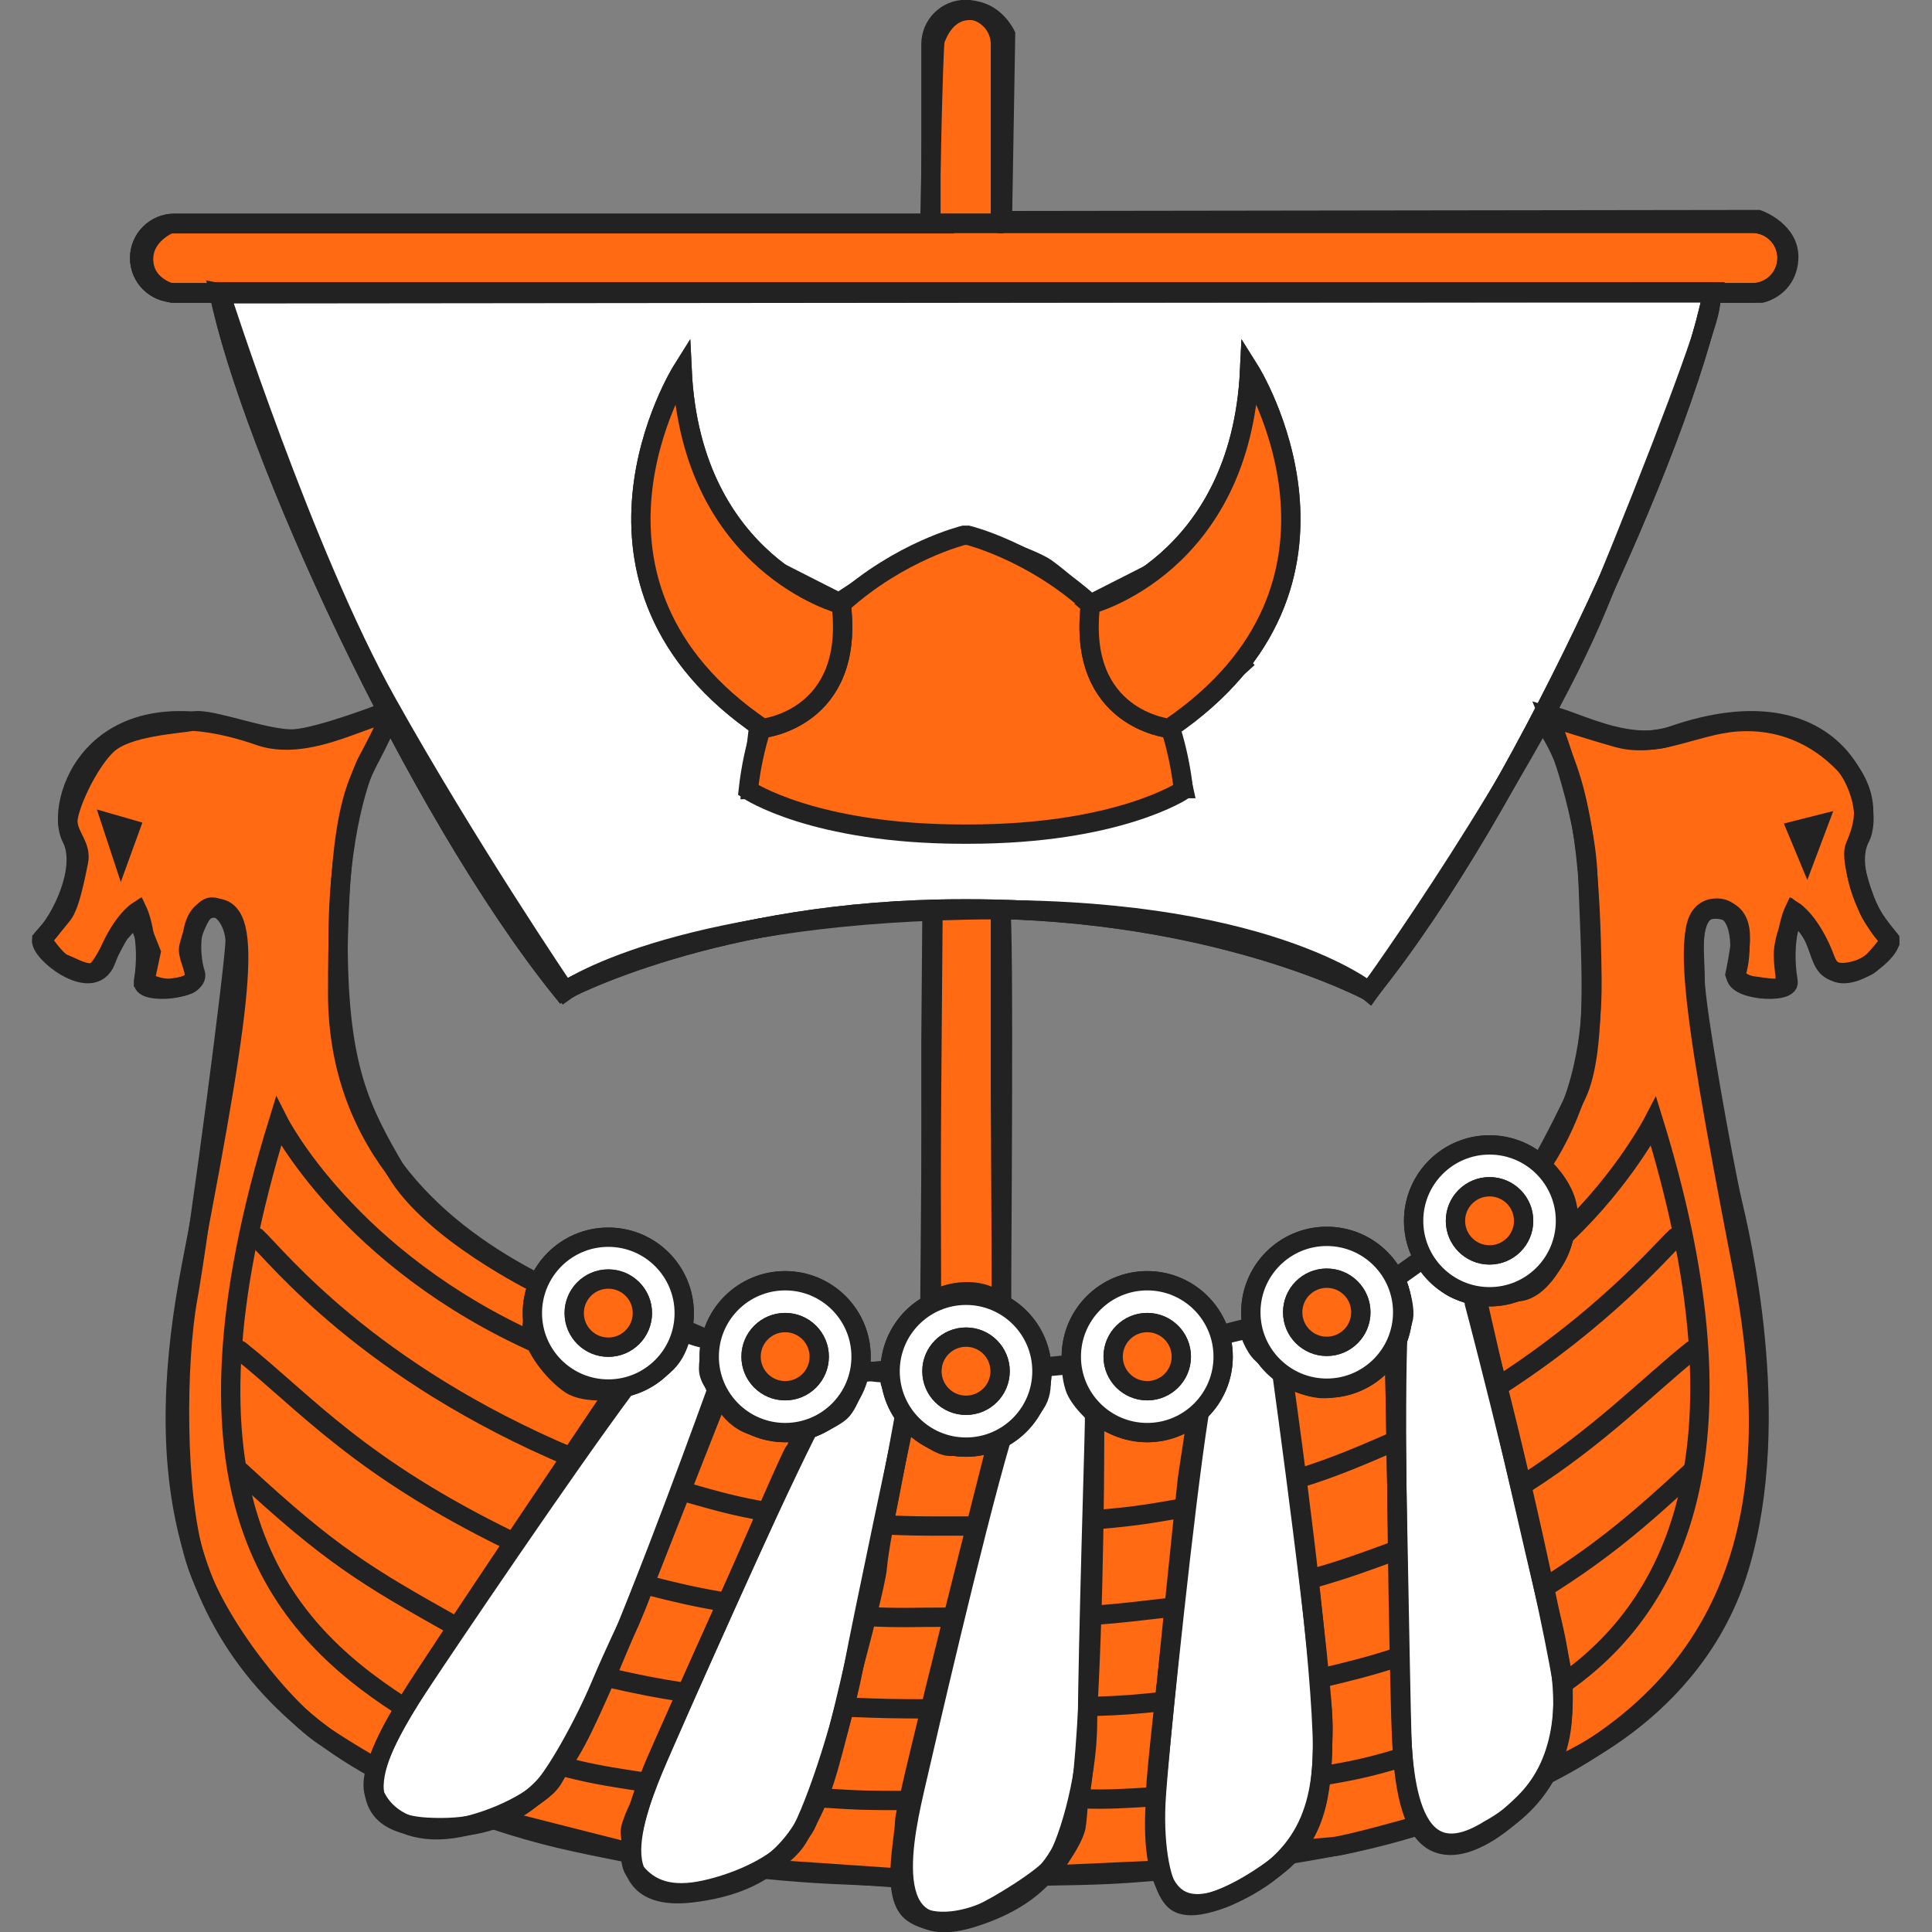 <svg width="600" height="600" viewBox="0 0 600 600" fill="none" xmlns="http://www.w3.org/2000/svg">
<rect x="0" y="0" width="600" height="600" fill="#808080" stroke="none"/>
<g clip-path="url(#clip0_14_7667)">
<path fill-rule="evenodd" clip-rule="evenodd" d="M311.312 68.522L312.291 10.742C312.291 10.742 308.7 3.234 301.192 3.234C293.684 3.234 291.072 10.742 290.419 12.374C289.767 14.006 288.787 69.175 288.787 69.175L289.113 69.501H52.77C52.77 69.501 44.282 72.766 44.608 80.927C44.935 89.088 53.422 91.046 53.422 91.046H547.002C547.002 91.046 554.837 89.414 555.49 80.6C556.143 71.786 546.023 68.195 546.023 68.195L311.312 68.522Z" fill="#FF6A13" stroke="#232222" stroke-width="6"/>
<path fill-rule="evenodd" clip-rule="evenodd" d="M310.659 282.341C311.964 282.015 310.985 405.083 310.985 405.083C310.985 405.083 307.394 400.84 299.559 401.166C291.725 401.492 288.787 405.083 288.787 405.083L289.766 281.688L310.659 282.341Z" fill="#FF6A13" stroke="#232222" stroke-width="6"/>
<path fill-rule="evenodd" clip-rule="evenodd" d="M68.4 91.022C68.4 91.022 94.484 172.273 119.875 217.747C145.266 263.22 175.505 307.77 175.505 307.77C175.505 307.77 208.052 284.457 300.152 282.61C392.253 280.763 425.262 308.001 425.262 308.001C425.262 308.001 475.352 238.521 496.126 188.201C516.901 137.88 529.827 102.563 530.982 95.869C532.136 89.175 530.751 90.791 530.751 90.791L69.554 91.252L68.4 91.022Z" fill="white" stroke="#232222" stroke-width="6"/>
<mask id="mask0_14_7667" style="mask-type:luminance" maskUnits="userSpaceOnUse" x="-132" y="-47" width="861" height="880">
<path d="M-131.67 -46.044H728.155V832.722H-131.67V-46.044Z" fill="white"/>
</mask>
<g mask="url(#mask0_14_7667)">
<path d="M289.278 402.162L289.114 339.291V323.076L289.443 282.431M289.114 68.502V13.718C289.114 7.762 293.942 2.933 299.904 2.933C305.855 2.933 310.688 7.762 310.688 13.718V69.489M310.688 283.253V339.291L311.018 403.952" stroke="#232222" stroke-width="6" stroke-miterlimit="10" stroke-linecap="round"/>
</g>
<path fill-rule="evenodd" clip-rule="evenodd" d="M118.385 221.623C118.385 221.623 99.777 228.805 91.616 229.458C83.455 230.111 65.501 222.929 60.278 223.908C55.055 224.887 39.712 225.54 33.51 231.09C27.307 236.639 20.452 251.656 21.105 255.899C21.758 260.143 25.349 262.98 24.369 267.651C23.39 272.322 21.758 281.035 19.473 283.974C17.188 286.911 12.944 291.808 12.944 291.808C12.944 291.808 17.188 298.337 19.799 299.316C22.411 300.296 26.654 302.907 29.266 301.928C31.878 300.948 35.468 291.808 37.427 289.523C39.386 287.238 42.324 284.3 42.324 284.3L46.894 295.725L44.935 304.866C44.935 304.866 49.505 307.477 53.749 306.824C57.993 306.172 59.625 305.845 60.278 303.56C60.931 301.275 57.993 296.705 58.646 294.093C59.299 291.482 61.91 281.688 65.827 281.688C69.745 281.688 72.683 286.911 73.009 291.808C73.336 296.705 61.91 383.538 58.319 403.125C54.728 422.711 54.402 463.516 60.604 484.082C66.807 504.648 88.678 531.416 100.757 539.251C112.835 547.086 116.426 548.718 116.426 548.718C116.426 548.718 138.624 509.218 155.599 486.694C172.574 464.169 192.16 431.525 192.16 431.525C192.16 431.525 182.041 433.157 177.144 429.893C172.247 426.628 164.086 417.162 165.392 410.633C166.698 404.104 166.698 398.554 166.698 398.554C166.698 398.554 134.054 382.559 122.955 363.625C111.856 344.692 105.327 331.634 105 294.746C104.674 257.858 112.835 238.598 114.141 236.313C115.447 234.028 120.017 224.887 120.017 224.887L118.385 221.623Z" fill="#FF6A13" stroke="#232222" stroke-width="6"/>
<path fill-rule="evenodd" clip-rule="evenodd" d="M480.735 549.697C480.735 549.697 526.11 533.375 540.147 486.694C554.184 440.013 540.147 382.559 537.862 372.766C535.577 362.972 526.437 313.027 526.437 304.213C526.437 295.399 524.152 282.341 532.639 282.341C541.126 282.341 540.474 290.176 540.474 292.461C540.474 294.746 538.841 302.581 538.841 302.581C538.841 302.581 539.821 305.519 544.391 306.172C548.961 306.824 552.552 307.477 553.858 306.172C555.164 304.866 553.858 301.601 553.858 296.378C553.858 291.155 557.449 283.647 557.449 283.647C557.449 283.647 561.692 287.238 563.651 291.808C565.61 296.378 565.936 300.296 569.527 301.601C573.118 302.907 578.014 300.948 579.973 299.969C581.932 298.99 587.155 292.135 587.155 292.135C587.155 292.135 582.585 286.585 580.952 283.647C579.32 280.709 574.424 267.325 576.056 263.081C577.688 258.837 582.585 249.371 573.118 237.619C564.088 228.034 552.424 223.28 539.445 224.173C526.256 225.081 514.353 232.997 501.301 228.805C495.425 227.173 481.061 222.602 481.061 222.602C481.061 222.602 492.487 250.878 493.14 272.322C493.792 293.767 496.404 325.758 489.549 340.121C482.693 354.485 478.45 361.667 478.45 361.667C478.45 361.667 489.222 370.481 486.611 380.927C483.999 391.373 478.123 400.513 471.594 401.166C465.066 401.819 457.231 402.145 457.231 402.145C465.968 429.922 478.827 487.389 485.631 521.95C484.979 533.049 480.735 549.697 480.735 549.697Z" fill="#FF6A13" stroke="#232222" stroke-width="6"/>
<mask id="mask1_14_7667" style="mask-type:luminance" maskUnits="userSpaceOnUse" x="-132" y="-47" width="861" height="880">
<path d="M-131.67 -46.044H728.155V832.722H-131.67V-46.044Z" fill="white"/>
</mask>
<g mask="url(#mask1_14_7667)">
<path d="M531.915 90.663C522.241 138.409 471.063 251.063 425.19 307.858C425.19 307.858 377.757 282.269 300.99 282.269H298.907C222.14 282.269 174.707 307.858 174.707 307.858C128.834 251.063 77.656 138.409 67.982 90.663H531.915Z" stroke="#232222" stroke-width="6"/>
<path d="M531.915 90.663C522.241 138.409 471.063 251.063 425.19 307.858C425.19 307.858 377.757 282.269 300.99 282.269H298.907C222.14 282.269 174.707 307.858 174.707 307.858C128.834 251.063 77.656 138.409 67.982 90.663H531.915Z" stroke="#232222" stroke-width="6" stroke-miterlimit="10" stroke-linecap="round"/>
<path d="M332.878 90.922H544.197C550.153 90.922 554.984 86.094 554.984 80.132C554.984 74.18 550.153 69.347 544.197 69.347H332.878H265.473H54.154C48.198 69.347 43.367 74.18 43.367 80.132C43.367 86.094 48.198 90.922 54.154 90.922H265.473H332.878Z" stroke="#232222" stroke-width="6"/>
<path d="M332.878 90.922H544.197C550.153 90.922 554.984 86.094 554.984 80.132C554.984 74.18 550.153 69.347 544.197 69.347H332.878H265.473H54.154C48.198 69.347 43.367 74.18 43.367 80.132C43.367 86.094 48.198 90.922 54.154 90.922H265.473H332.878Z" stroke="#232222" stroke-width="6" stroke-miterlimit="10" stroke-linecap="round"/>
</g>
<path fill-rule="evenodd" clip-rule="evenodd" d="M357.772 177.938L385.332 206.387L363.402 226.243L367.551 244.913L233.304 245.209L241.306 177.345L260.569 187.124C260.569 187.124 275.386 177.048 282.795 173.788C290.204 170.529 299.391 166.972 300.576 166.972C301.761 166.972 320.728 173.492 324.877 176.456C329.026 179.419 338.509 187.717 338.509 187.717L357.772 177.938Z" fill="#FF6A13" stroke="#232222" stroke-width="6"/>
<mask id="mask2_14_7667" style="mask-type:luminance" maskUnits="userSpaceOnUse" x="-132" y="-47" width="861" height="880">
<path d="M-131.67 -46.044H728.155V832.722H-131.67V-46.044Z" fill="white"/>
</mask>
<g mask="url(#mask2_14_7667)">
<path fill-rule="evenodd" clip-rule="evenodd" d="M338.527 187.454C320.37 171.067 300.61 166.234 300.61 166.234H299.314C299.314 166.234 279.47 171.087 261.278 187.561" fill="#FF6A13"/>
<path d="M338.527 187.454C320.37 171.067 300.61 166.234 300.61 166.234H299.314C299.314 166.234 279.47 171.087 261.278 187.561" stroke="#232222" stroke-width="6" stroke-miterlimit="10" stroke-linecap="round"/>
<path fill-rule="evenodd" clip-rule="evenodd" d="M236.507 225.884C234.597 231.808 233.174 238.286 232.385 245.366C232.385 245.366 252.537 259.047 299.314 259.047H300.61C347.387 259.047 367.538 245.366 367.538 245.366C366.784 238.598 365.449 232.382 363.669 226.667" fill="#FF6A13"/>
<path d="M236.507 225.884C234.597 231.808 233.174 238.286 232.385 245.366C232.385 245.366 252.537 259.047 299.314 259.047H300.61C347.387 259.047 367.538 245.366 367.538 245.366C366.784 238.598 365.449 232.382 363.669 226.667" stroke="#232222" stroke-width="6" stroke-miterlimit="10" stroke-linecap="round"/>
<path fill-rule="evenodd" clip-rule="evenodd" d="M363.092 226.201C363.092 226.201 334.362 223.327 338.671 187.702C338.671 187.702 385.211 175.637 388.084 115.019C388.084 115.019 429.598 181.096 363.092 226.201Z" fill="#FF6A13" stroke="#232222" stroke-width="6"/>
<path d="M363.092 226.201C363.092 226.201 334.362 223.327 338.671 187.702C338.671 187.702 385.211 175.637 388.084 115.019C388.084 115.019 429.598 181.096 363.092 226.201Z" fill="#FF6A13" stroke="#232222" stroke-width="6" stroke-miterlimit="10" stroke-linecap="round"/>
<path fill-rule="evenodd" clip-rule="evenodd" d="M236.829 226.201C236.829 226.201 265.559 223.327 261.25 187.702C261.25 187.702 214.71 175.637 211.834 115.019C211.834 115.019 170.322 181.096 236.829 226.201Z" fill="#FF6A13" stroke="#232222" stroke-width="6"/>
<path d="M236.829 226.201C236.829 226.201 265.559 223.327 261.25 187.702C261.25 187.702 214.71 175.637 211.834 115.019C211.834 115.019 170.322 181.096 236.829 226.201Z" fill="#FF6A13" stroke="#232222" stroke-width="6" stroke-miterlimit="10" stroke-linecap="round"/>
</g>
<path fill-rule="evenodd" clip-rule="evenodd" d="M372.03 439.36C372.03 439.36 358.972 547.086 358.972 555.573C358.972 564.061 358.646 573.527 359.298 575.16C359.951 576.792 361.583 580.709 361.583 580.709L325.348 582.341C325.348 582.341 333.183 572.222 334.162 567.325C335.142 562.428 338.733 499.752 338.733 488.979C338.733 478.206 339.059 438.707 339.059 438.707C339.059 438.707 347.22 444.583 354.075 444.583C360.93 444.583 372.03 439.36 372.03 439.36Z" fill="#FF6A13" stroke="#232222" stroke-width="6"/>
<path d="M167.063 398.561C137.117 383.273 104.862 356.401 104.862 308.458C104.862 241.699 112.172 243.572 119.634 225.45C124.003 214.84 99.078 234.976 80.731 228.57C28.305 210.264 16.828 250.093 22.173 260.156C27.056 269.346 18.965 285.952 13.223 291.477C10.435 294.161 28.664 309.679 32.913 298.19C37.249 286.457 42.759 282.977 42.759 282.977C42.759 282.977 46.784 291.477 44.547 304.901C43.885 308.875 62.444 307.584 60.654 302.217C58.674 296.273 58.437 282.06 66.601 282.008C78.442 281.933 76.494 305.157 59.488 392.859C48.228 450.943 51.219 513.198 116.589 549.303M153.648 565.202C168.721 570.175 177.788 571.996 195.686 575.566M237.289 580.479C254.192 582.155 261.278 582.19 280.23 582.982M324.493 582.622C341.573 582.329 346.087 582.166 359.837 581.028M401.301 575.748C414.579 573.521 425.832 571.581 440.904 566.814M480.3 551.056C550.117 515.841 552.39 451.987 540.862 392.53C523.859 304.828 521.415 281.933 533.256 282.008C541.422 282.06 541.184 296.273 539.202 302.217C537.412 307.584 555.974 308.875 555.31 304.901C553.075 291.477 557.1 282.977 557.1 282.977C557.1 282.977 562.607 286.457 566.943 298.19C571.192 309.679 589.422 294.161 586.633 291.477C580.891 285.952 572.8 269.346 577.683 260.156C583.031 250.093 571.552 210.264 519.125 228.57C500.779 234.976 475.854 214.84 480.223 225.45C492.424 242.882 494.032 274.025 494.398 303.806C494.689 327.402 489.224 345.665 479.053 361.4M442.283 391.736C432.948 399.033 433.347 395.795 433.758 398.447M387.045 412.503C385.812 412.901 382.955 413.521 381.705 413.901M332.699 424.276C326.468 425.07 330.473 424.693 323.989 425.112" stroke="#232222" stroke-width="6" stroke-miterlimit="10" stroke-linecap="round"/>
<path fill-rule="evenodd" clip-rule="evenodd" d="M310.659 446.542C310.659 446.542 282.911 555.573 282.258 562.428C281.605 569.284 280.3 583.321 280.3 583.321L237.209 580.383C237.209 580.383 247.002 572.874 250.267 566.672C253.531 560.47 271.812 495.181 272.465 486.694C273.118 478.206 280.952 440.339 280.952 440.339C280.952 440.339 290.093 448.827 294.663 449.153C299.233 449.479 310.659 446.542 310.659 446.542Z" fill="#FF6A13" stroke="#232222" stroke-width="6"/>
<path fill-rule="evenodd" clip-rule="evenodd" d="M223.499 432.505C223.499 432.505 226.763 441.318 234.924 442.951C243.085 444.583 248.635 443.93 248.635 443.93C248.635 443.93 247.982 449.806 246.676 450.785C245.37 451.765 199.995 558.185 199.995 558.185C199.995 558.185 195.425 566.672 195.751 569.284C196.078 571.895 196.404 575.486 196.404 575.486L152.661 564.387C152.661 564.387 167.677 558.837 171.595 552.635C175.512 546.433 196.731 503.016 199.669 493.223C202.607 483.429 223.499 432.505 223.499 432.505Z" fill="#FF6A13" stroke="#232222" stroke-width="6"/>
<path fill-rule="evenodd" clip-rule="evenodd" d="M433.074 417.815C433.074 417.815 434.706 526.52 435.686 537.619C436.665 548.718 437.644 560.796 439.277 563.408C440.909 566.019 441.235 566.672 441.235 566.672C441.235 566.672 418.384 573.201 413.814 573.527C409.244 573.854 400.757 574.833 400.757 574.833C400.757 574.833 405.98 569.284 407.938 562.755C409.897 556.226 411.856 538.925 410.223 527.173C408.591 515.421 398.145 426.302 398.145 426.302C398.145 426.302 406.632 432.831 414.141 430.872C421.649 428.914 427.851 424.67 429.483 423.038C431.116 421.405 433.074 417.815 433.074 417.815Z" fill="#FF6A13" stroke="#232222" stroke-width="6"/>
<path d="M486.571 382.964C504.325 366.029 513.533 348.274 513.533 348.274C542.937 443.496 524.038 495.585 486.064 522.448M435.734 545.696C424.859 549.005 420.083 549.877 411.071 551.46M358.525 557.967C351.171 558.465 343.31 558.981 335.848 558.601M282.367 559.177C267.603 559.117 268.323 559.182 254.379 558.314M200.591 553.534C190.75 551.979 185.057 551.269 175.079 548.669M124.394 529.58C85.753 504.601 50.846 463.679 86.48 348.274C86.48 348.274 108.097 391.258 167.271 417.469" stroke="#232222" stroke-width="6" stroke-miterlimit="10" stroke-linecap="round"/>
<path d="M520.386 384.258C515.768 388.588 498.149 409.472 465.058 430.695M433.553 447.393C422.868 452.019 415.189 455.435 403.056 459.229M368.414 468.14C357.866 469.948 354.013 470.787 340.566 471.938M303.413 473.932H294.955C285.461 473.932 281.913 473.912 274.654 473.535M238.43 469.519C228.213 467.78 223.306 466.343 212.129 463.181M177.571 452.649C113.973 425.857 86.148 390.372 79.627 384.258" stroke="#232222" stroke-width="6" stroke-miterlimit="10" stroke-linecap="round"/>
<path d="M525.523 419.345C511.716 430.408 496.728 446.011 473.336 460.903M433.799 481.415C424.038 484.974 418.984 486.969 406.895 490.436M363.476 499.201C353.767 500.281 349.073 500.963 339.616 501.661M294.691 502.232C283.86 502.213 279.855 502.563 269.706 502.053M225.333 497.598C215.993 495.984 211.1 494.886 200.291 492.134M158.822 478.64C111.356 455.568 95.179 435.923 74.491 419.345" stroke="#232222" stroke-width="6" stroke-miterlimit="10" stroke-linecap="round"/>
<path d="M525.315 457C509.011 472.125 497.852 481.541 480.393 492.593M434.52 514.511C425.407 517.5 419.327 518.992 409.605 521.301M361.498 528.395C351.193 529.391 350.083 529.596 338.323 529.994M288.947 530.716C275.972 530.671 275.026 530.612 263.266 530.183M213.244 525.688C203.666 524.207 199.479 523.395 188.193 520.853M141.457 505.055C113.525 489.383 102.562 482.849 74.698 457" stroke="#232222" stroke-width="6" stroke-miterlimit="10" stroke-linecap="round"/>
<path d="M30.856 252.134L37.533 272.386L43.569 255.795L30.856 252.134Z" fill="#232222" stroke="#232222"/>
<path fill-rule="evenodd" clip-rule="evenodd" d="M211.745 412.567C211.745 412.567 211.283 420.876 204.82 425.031C198.357 429.186 191.432 431.495 191.432 431.495C191.432 431.495 134.186 516.44 127.723 527.058C121.26 537.676 113.412 551.526 116.643 557.989C119.875 564.452 127.261 569.069 138.341 568.146C149.421 567.222 163.271 560.759 167.887 556.142C172.504 551.526 181.275 535.829 186.354 523.826C191.432 511.823 195.587 503.513 195.587 503.513L223.748 431.956C223.748 431.956 220.055 428.725 220.055 425.031C220.055 421.338 221.44 416.722 221.44 416.722L211.745 412.567Z" fill="white" stroke="#232222" stroke-width="6"/>
<path fill-rule="evenodd" clip-rule="evenodd" d="M266.583 426.333C266.583 426.333 263.972 435.8 261.034 438.411C258.096 441.023 249.935 444.287 249.935 444.287C249.935 444.287 205.865 541.567 202.601 549.728C199.336 557.889 192.807 575.843 197.378 581.393C201.948 586.942 208.477 589.227 218.923 586.942C229.369 584.657 241.774 579.108 246.997 571.926C252.22 564.744 261.687 535.691 264.951 518.39C268.215 501.088 281.273 439.717 281.273 439.717C281.273 439.717 275.071 425.354 276.703 429.924C278.335 434.494 276.703 425.354 276.703 425.354L266.583 426.333Z" fill="white" stroke="#232222" stroke-width="6"/>
<path fill-rule="evenodd" clip-rule="evenodd" d="M322.405 424.701C322.405 424.701 325.016 430.903 321.425 436.126C317.835 441.349 309.673 447.878 309.673 447.878C309.673 447.878 280.947 560.501 280.947 565.724C280.947 570.947 276.376 589.227 283.558 594.124C290.74 599.021 301.186 595.756 305.103 594.124C309.021 592.492 323.71 583.678 327.301 579.108C330.892 574.538 337.748 553.645 337.748 534.712C337.748 515.778 340.033 439.064 340.033 439.064C340.033 439.064 335.136 434.82 333.83 430.903C332.524 426.986 332.851 423.721 332.851 423.721L322.405 424.701Z" fill="white" stroke="#232222" stroke-width="6"/>
<path fill-rule="evenodd" clip-rule="evenodd" d="M387.693 412.622C387.693 412.622 389.325 418.172 391.937 420.457C394.548 422.742 398.139 426.659 398.139 426.659C398.139 426.659 411.197 521.328 410.87 537.323C410.544 553.319 410.544 569.314 395.854 580.087C381.164 590.86 369.086 594.124 364.842 590.207C360.598 586.289 358.313 573.885 358.966 559.848C359.619 545.811 368.759 459.304 368.759 459.304L372.024 437.758C372.024 437.758 377.247 433.841 378.553 428.618C379.858 423.395 379.532 414.581 379.532 414.581L387.693 412.622Z" fill="white" stroke="#232222" stroke-width="6"/>
<path fill-rule="evenodd" clip-rule="evenodd" d="M433.395 396.953C433.395 396.953 436.986 406.094 435.68 410.011C434.374 413.928 433.068 420.457 433.068 420.457C433.068 420.457 435.027 531.121 435.353 539.608C435.68 548.096 436.659 567.356 445.473 571.926C454.287 576.496 466.365 566.376 469.956 563.112C473.547 559.848 481.382 553.319 484.32 539.935C487.258 526.551 483.34 508.596 481.055 500.109C478.77 491.621 458.204 401.197 458.204 401.197C458.204 401.197 452.655 402.176 448.411 397.606C444.167 393.036 442.535 390.424 442.535 390.424L433.395 396.953Z" fill="white" stroke="#232222" stroke-width="6"/>
<mask id="mask3_14_7667" style="mask-type:luminance" maskUnits="userSpaceOnUse" x="-132" y="-47" width="861" height="880">
<path d="M-131.67 -46.044H728.155V832.722H-131.67V-46.044Z" fill="white"/>
</mask>
<g mask="url(#mask3_14_7667)">
<path d="M250.85 444.084C236.587 472.457 210.911 530.979 205.841 542.603C198.911 558.498 184.134 591.442 214.818 587.842C239.304 584.968 250.596 572.331 257.276 548.924C265.762 519.178 276.761 462.93 280.651 441.099" stroke="#232222" stroke-width="6" stroke-miterlimit="10" stroke-linecap="round"/>
<path d="M194.072 431.041C175.473 456.023 138.57 510.69 131.525 521.358C121.971 535.83 101.761 565.751 132.608 567.468C157.221 568.834 170.517 558.324 181.11 536.409C194.801 508.099 215.004 452.679 222.114 433.104" stroke="#232222" stroke-width="6" stroke-miterlimit="10" stroke-linecap="round"/>
<path d="M310.817 447.373C302.122 477.166 287.609 540.272 284.723 552.744C280.816 569.638 272.311 604.729 301.819 595.579C325.364 588.277 334.159 573.79 336.446 549.556C339.344 518.867 340.081 462.437 339.914 439.989" stroke="#232222" stroke-width="6" stroke-miterlimit="10" stroke-linecap="round"/>
<path d="M372.324 439.458C367.636 469.5 361 535.402 359.759 548.241C358.094 565.502 354.252 601.406 382.307 588.474C404.698 578.156 411.524 562.643 410.623 538.317C409.459 506.959 401.418 448.518 398.512 427.725" stroke="#232222" stroke-width="6" stroke-miterlimit="10" stroke-linecap="round"/>
<path d="M434.012 416.518C433.051 445.642 434.611 518.116 434.995 531.193C435.504 548.526 436.198 584.625 462.412 568.278C479.051 559.186 486.345 544.088 485.363 523.361C479.653 488.589 459.779 411.681 457.859 404.675" stroke="#232222" stroke-width="6" stroke-miterlimit="10" stroke-linecap="round"/>
<path d="M276.438 426.294C271.536 426.336 272.333 426.157 267.356 425.4M220.621 416.185C215.881 414.957 217.731 415.516 212.703 413.885" stroke="#232222" stroke-width="6" stroke-miterlimit="10" stroke-linecap="round"/>
</g>
<path d="M379.86 421.325C379.86 434.346 369.303 444.902 356.283 444.902C343.262 444.902 332.704 434.346 332.704 421.325C332.704 408.303 343.262 397.748 356.283 397.748C369.303 397.748 379.86 408.303 379.86 421.325Z" stroke="#232222" stroke-width="6"/>
<path d="M379.86 421.325C379.86 434.346 369.303 444.902 356.283 444.902C343.262 444.902 332.704 434.346 332.704 421.325C332.704 408.303 343.262 397.748 356.283 397.748C369.303 397.748 379.86 408.303 379.86 421.325Z" fill="white" stroke="#232222" stroke-width="6" stroke-miterlimit="10" stroke-linecap="round"/>
<path d="M366.866 421.32C366.866 427.167 362.128 431.902 356.284 431.902C350.437 431.902 345.698 427.167 345.698 421.32C345.698 415.475 350.437 410.737 356.284 410.737C362.128 410.737 366.866 415.475 366.866 421.32Z" stroke="#232222" stroke-width="6"/>
<path d="M366.866 421.32C366.866 427.167 362.128 431.902 356.284 431.902C350.437 431.902 345.698 427.167 345.698 421.32C345.698 415.475 350.437 410.737 356.284 410.737C362.128 410.737 366.866 415.475 366.866 421.32Z" fill="#FF6A13" stroke="#232222" stroke-width="6" stroke-miterlimit="10" stroke-linecap="round"/>
<path d="M323.585 425.842C323.585 438.864 313.029 449.419 300.01 449.419C286.986 449.419 276.428 438.864 276.428 425.842C276.428 412.82 286.986 402.265 300.01 402.265C313.029 402.265 323.585 412.82 323.585 425.842Z" stroke="#232222" stroke-width="6"/>
<path d="M323.585 425.842C323.585 438.864 313.029 449.419 300.01 449.419C286.986 449.419 276.428 438.864 276.428 425.842C276.428 412.82 286.986 402.265 300.01 402.265C313.029 402.265 323.585 412.82 323.585 425.842Z" fill="white" stroke="#232222" stroke-width="6" stroke-miterlimit="10" stroke-linecap="round"/>
<path d="M310.59 425.837C310.59 431.684 305.854 436.423 300.01 436.423C294.161 436.423 289.422 431.684 289.422 425.837C289.422 419.993 294.161 415.257 300.01 415.257C305.854 415.257 310.59 419.993 310.59 425.837Z" stroke="#232222" stroke-width="6"/>
<path d="M310.59 425.837C310.59 431.684 305.854 436.423 300.01 436.423C294.161 436.423 289.422 431.684 289.422 425.837C289.422 419.993 294.161 415.257 300.01 415.257C305.854 415.257 310.59 419.993 310.59 425.837Z" fill="#FF6A13" stroke="#232222" stroke-width="6" stroke-miterlimit="10" stroke-linecap="round"/>
<path d="M267.414 421.325C267.414 434.346 256.858 444.902 243.839 444.902C230.815 444.902 220.257 434.346 220.257 421.325C220.257 408.303 230.815 397.748 243.839 397.748C256.858 397.748 267.414 408.303 267.414 421.325Z" stroke="#232222" stroke-width="6"/>
<path d="M267.414 421.325C267.414 434.346 256.858 444.902 243.839 444.902C230.815 444.902 220.257 434.346 220.257 421.325C220.257 408.303 230.815 397.748 243.839 397.748C256.858 397.748 267.414 408.303 267.414 421.325Z" fill="white" stroke="#232222" stroke-width="6" stroke-miterlimit="10" stroke-linecap="round"/>
<path d="M254.419 421.32C254.419 427.167 249.683 431.902 243.839 431.902C237.99 431.902 233.251 427.167 233.251 421.32C233.251 415.475 237.99 410.737 243.839 410.737C249.683 410.737 254.419 415.475 254.419 421.32Z" stroke="#232222" stroke-width="6"/>
<path d="M254.419 421.32C254.419 427.167 249.683 431.902 243.839 431.902C237.99 431.902 233.251 427.167 233.251 421.32C233.251 415.475 237.99 410.737 243.839 410.737C249.683 410.737 254.419 415.475 254.419 421.32Z" fill="#FF6A13" stroke="#232222" stroke-width="6" stroke-miterlimit="10" stroke-linecap="round"/>
<path d="M212.491 407.801C212.491 420.823 201.935 431.378 188.916 431.378C175.892 431.378 165.334 420.823 165.334 407.801C165.334 394.78 175.892 384.224 188.916 384.224C201.935 384.224 212.491 394.78 212.491 407.801Z" stroke="#232222" stroke-width="6"/>
<path d="M212.491 407.801C212.491 420.823 201.935 431.378 188.916 431.378C175.892 431.378 165.334 420.823 165.334 407.801C165.334 394.78 175.892 384.224 188.916 384.224C201.935 384.224 212.491 394.78 212.491 407.801Z" fill="white" stroke="#232222" stroke-width="6" stroke-miterlimit="10" stroke-linecap="round"/>
<path d="M199.496 407.796C199.496 413.643 194.76 418.381 188.916 418.381C183.067 418.381 178.328 413.643 178.328 407.796C178.328 401.952 183.067 397.216 188.916 397.216C194.76 397.216 199.496 401.952 199.496 407.796Z" stroke="#232222" stroke-width="6"/>
<path d="M199.496 407.796C199.496 413.643 194.76 418.381 188.916 418.381C183.067 418.381 178.328 413.643 178.328 407.796C178.328 401.952 183.067 397.216 188.916 397.216C194.76 397.216 199.496 401.952 199.496 407.796Z" fill="#FF6A13" stroke="#232222" stroke-width="6" stroke-miterlimit="10" stroke-linecap="round"/>
<path d="M435.615 407.54C435.615 420.562 425.06 431.117 412.04 431.117C399.016 431.117 388.458 420.562 388.458 407.54C388.458 394.519 399.016 383.963 412.04 383.963C425.06 383.963 435.615 394.519 435.615 407.54Z" stroke="#232222" stroke-width="6"/>
<path d="M435.615 407.54C435.615 420.562 425.06 431.117 412.04 431.117C399.016 431.117 388.458 420.562 388.458 407.54C388.458 394.519 399.016 383.963 412.04 383.963C425.06 383.963 435.615 394.519 435.615 407.54Z" fill="white" stroke="#232222" stroke-width="6" stroke-miterlimit="10" stroke-linecap="round"/>
<path d="M422.62 407.538C422.62 413.382 417.885 418.12 412.04 418.12C406.191 418.12 401.453 413.382 401.453 407.538C401.453 401.694 406.191 396.955 412.04 396.955C417.885 396.955 422.62 401.694 422.62 407.538Z" stroke="#232222" stroke-width="6"/>
<path d="M422.62 407.538C422.62 413.382 417.885 418.12 412.04 418.12C406.191 418.12 401.453 413.382 401.453 407.538C401.453 401.694 406.191 396.955 412.04 396.955C417.885 396.955 422.62 401.694 422.62 407.538Z" fill="#FF6A13" stroke="#232222" stroke-width="6" stroke-miterlimit="10" stroke-linecap="round"/>
<path d="M486.169 379.143C486.169 392.164 475.614 402.72 462.595 402.72C449.57 402.72 439.013 392.164 439.013 379.143C439.013 366.121 449.57 355.566 462.595 355.566C475.614 355.566 486.169 366.121 486.169 379.143Z" stroke="#232222" stroke-width="6"/>
<path d="M486.169 379.143C486.169 392.164 475.614 402.72 462.595 402.72C449.57 402.72 439.013 392.164 439.013 379.143C439.013 366.121 449.57 355.566 462.595 355.566C475.614 355.566 486.169 366.121 486.169 379.143Z" fill="white" stroke="#232222" stroke-width="6" stroke-miterlimit="10" stroke-linecap="round"/>
<path d="M473.175 379.14C473.175 384.984 468.439 389.723 462.594 389.723C456.745 389.723 452.007 384.984 452.007 379.14C452.007 373.296 456.745 368.558 462.594 368.558C468.439 368.558 473.175 373.296 473.175 379.14Z" stroke="#232222" stroke-width="6"/>
<path d="M473.175 379.14C473.175 384.984 468.439 389.723 462.594 389.723C456.745 389.723 452.007 384.984 452.007 379.14C452.007 373.296 456.745 368.558 462.594 368.558C468.439 368.558 473.175 373.296 473.175 379.14Z" fill="#FF6A13" stroke="#232222" stroke-width="6" stroke-miterlimit="10" stroke-linecap="round"/>
<path d="M568.536 252.599L561.256 271.92L554.674 256.092L568.536 252.599Z" fill="#232222" stroke="#232222"/>
</g>
<defs>
<clipPath id="clip0_14_7667">
<rect width="579.856" height="600" fill="white" transform="translate(10)"/>
</clipPath>
</defs>
</svg>
